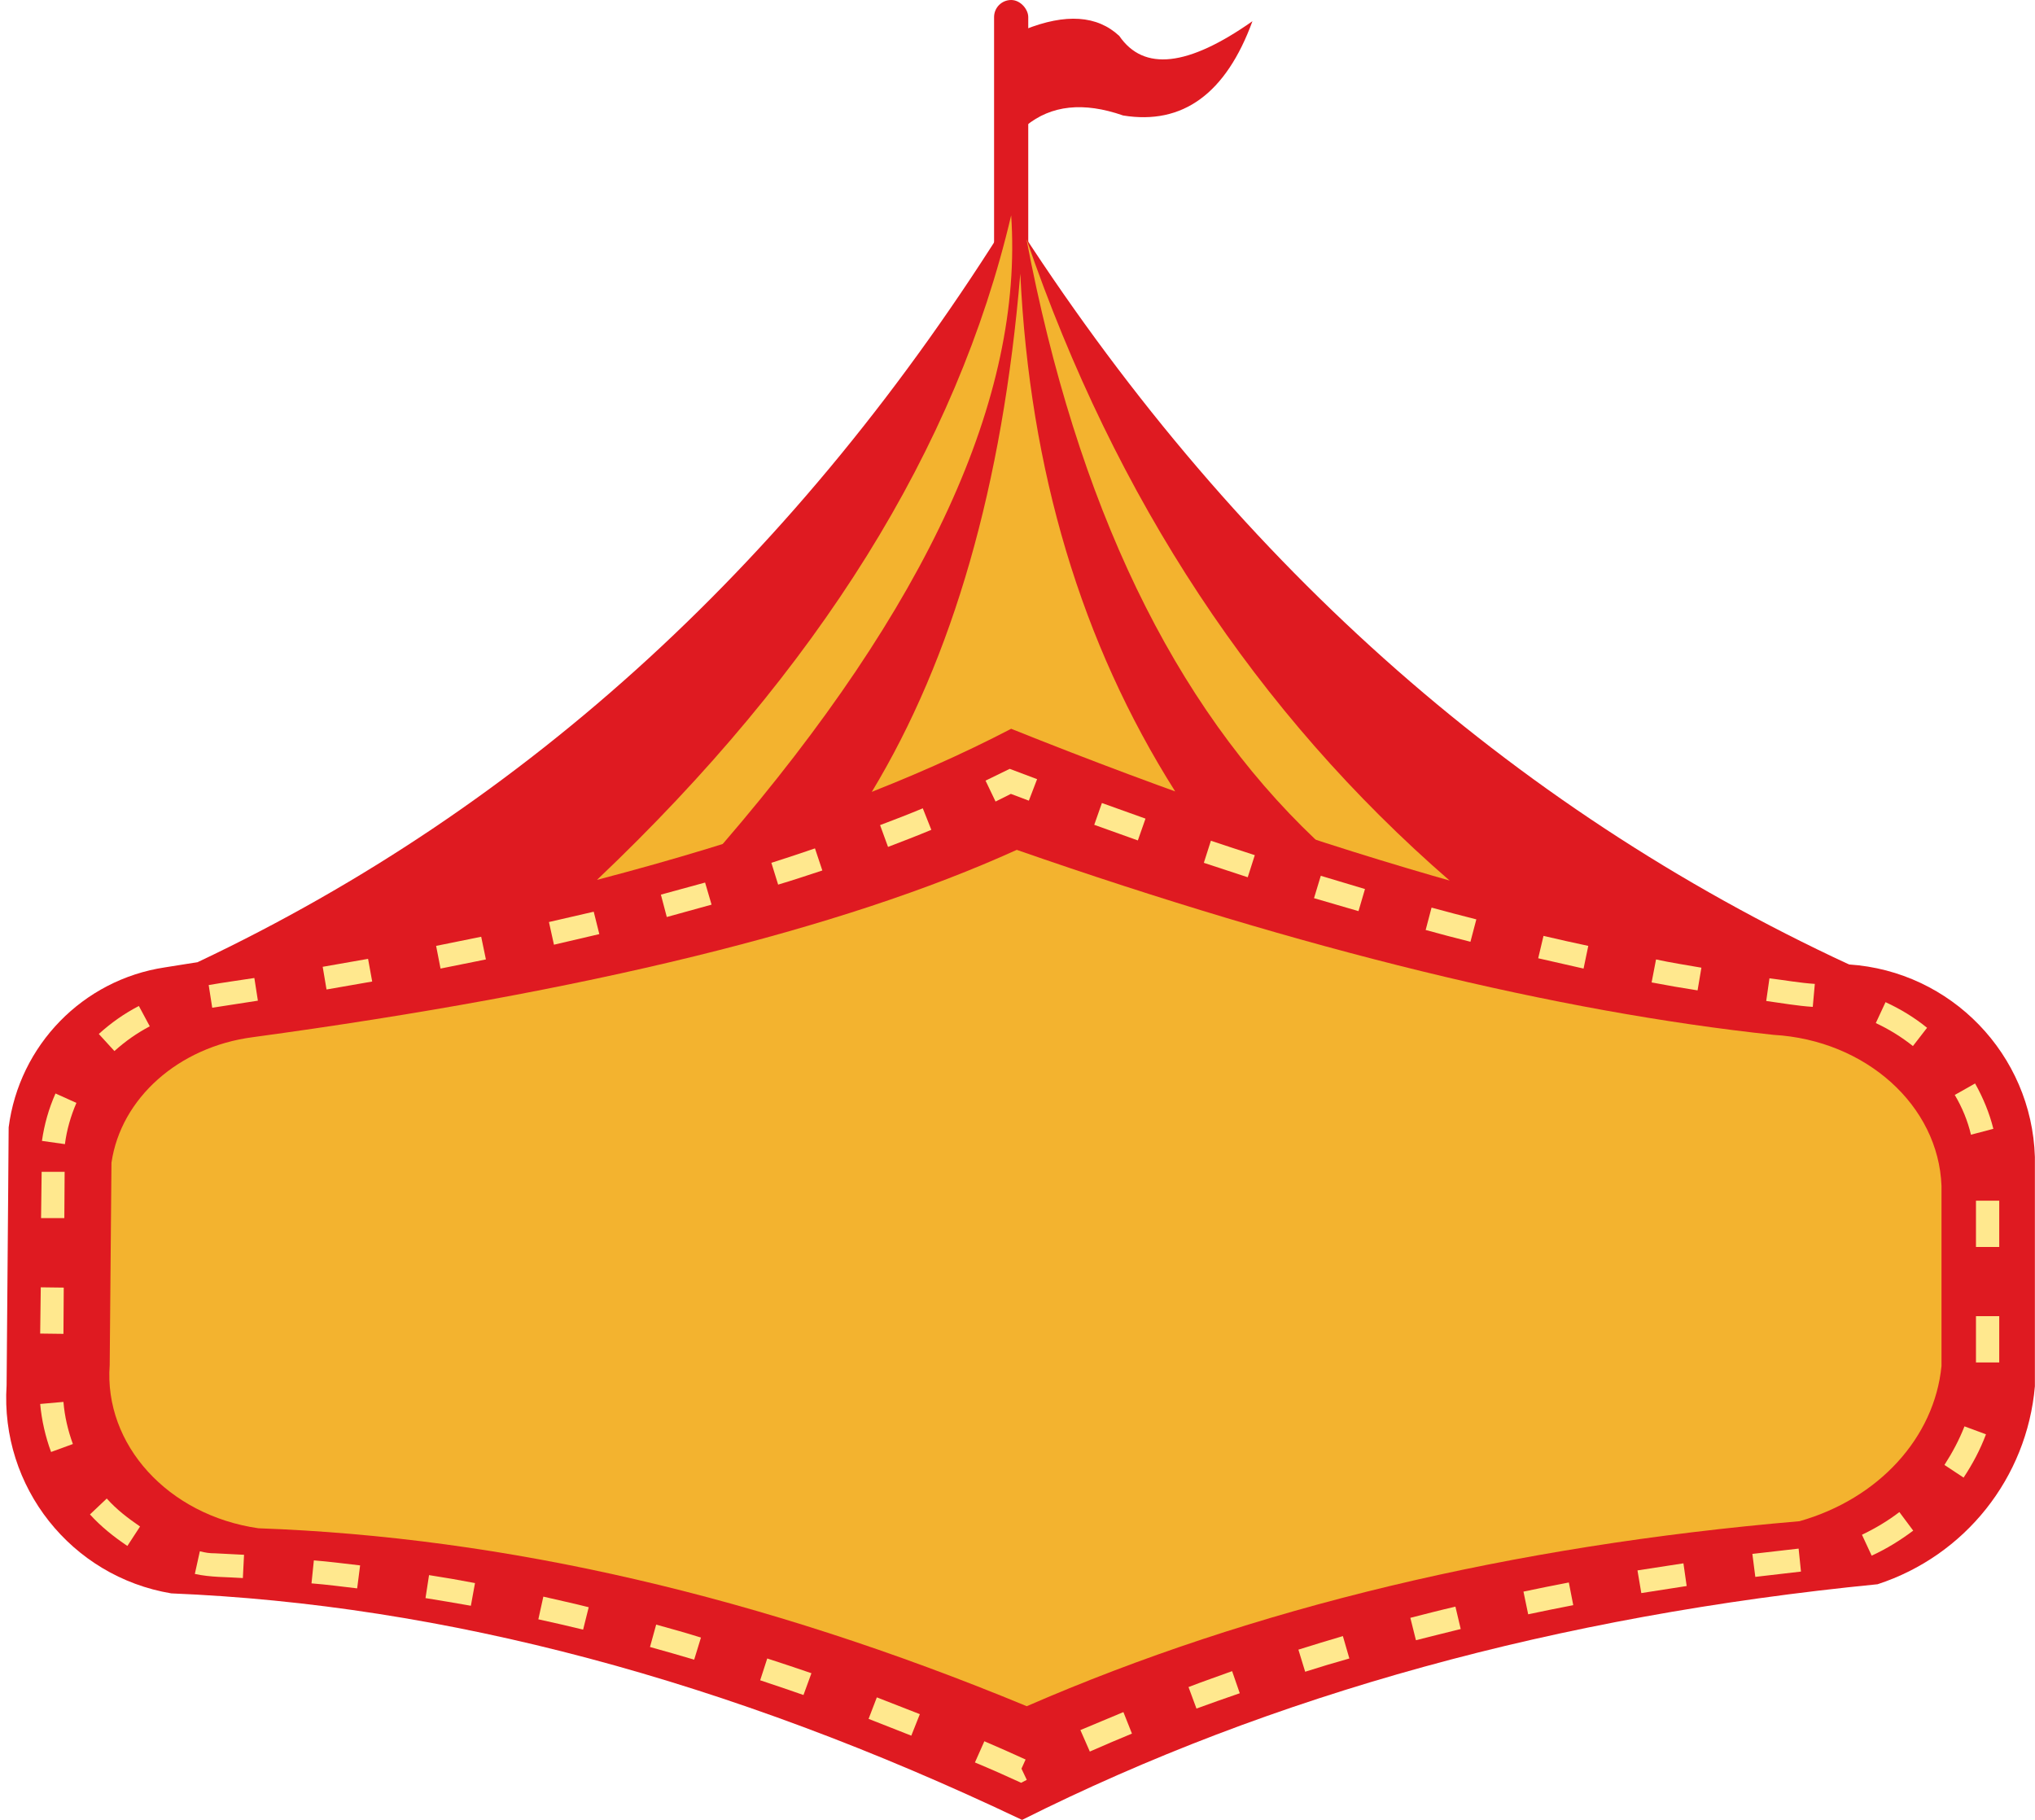 <?xml version="1.0" encoding="UTF-8" standalone="no"?><svg xmlns="http://www.w3.org/2000/svg" xmlns:xlink="http://www.w3.org/1999/xlink" clip-rule="evenodd" fill="#000000" fill-rule="evenodd" height="618" image-rendering="optimizeQuality" preserveAspectRatio="xMidYMid meet" shape-rendering="geometricPrecision" text-rendering="geometricPrecision" version="1" viewBox="-2.1 0.0 690.7 617.8" width="691" zoomAndPan="magnify"><g><g><g id="change1_1"><rect fill="#df1a21" height="94.4" rx="5.8" ry="5.8" width="11.6" x="335.3"/></g><g id="change1_2"><path d="M379.1 39.2c-13.5,-4.7 -24.4,-3.5 -33,3.5 0,0 -0.1,-10.9 -0.3,-32.7 13.8,-5.5 24.5,-4.8 32,2.2 8.3,12.1 23.3,10.4 45.2,-5 -9,24.6 -23.7,35.3 -43.9,32z" fill="#df1a21"/></g><g id="change1_3"><path d="M65 326.6c173.5,28.9 360.3,29.2 560.5,0.8 -115.7,-53.7 -210.5,-138.5 -284.4,-254.3 -72,116 -164.1,200.5 -276.1,253.5z" fill="#df1a21"/></g><g id="change2_1"><path d="M200.6 298.6c2.8,81.7 17.1,77.6 42.6,-12.1 69.5,-80.7 102.1,-151.8 97.9,-213.4 -18.5,78.9 -65.3,154.1 -140.5,225.5z" fill="#f3b32f"/></g><g id="change2_2"><path d="M293.8 268.8c42.9,13.5 77.3,13.5 103,-0.1 -31.9,-50.4 -49.4,-108.9 -52.6,-175.8 -6,71.8 -22.9,130.4 -50.4,175.9z" fill="#f3b32f"/></g><g id="change2_3"><path d="M444.4 285c16.7,21.3 31.9,25.9 45.5,13.9 -65.4,-56.8 -113.3,-129.3 -143.6,-217.7 17.1,90.1 49.8,158 98.1,203.8z" fill="#f3b32f"/></g><g id="change1_4"><path d="M0.8 382.7c3.6,-27.9 25.2,-50.1 53,-54.3 125.6,-19.6 221.3,-46.6 287.3,-81 108,43.3 202.8,69.9 284.4,80 34.7,2.3 62,30.6 63.1,65.3 0,51.9 0,77.9 0,77.9 -2.7,31.1 -23.7,57.5 -53.4,67.2 -108.6,10.7 -205.4,37.4 -290.4,80 -99.8,-47.5 -196.1,-73.1 -288.8,-76.9 -34,-5.7 -58.1,-36.2 -55.9,-70.6 0.5,-58.4 0.7,-87.6 0.7,-87.6z" fill="#df1a21"/></g><g id="change2_4"><path d="M35.7 394.7c3.2,-21.9 22.8,-39.3 47.9,-42.6 113.4,-15.4 199.9,-36.6 259.4,-63.6 97.6,34 183.2,54.9 256.9,62.8 31.3,1.8 56,24 57,51.3 0,40.7 0,61.1 0,61.1 -2.4,24.4 -21.4,45.1 -48.2,52.7 -98.1,8.4 -185.5,29.4 -262.3,62.8 -90.1,-37.3 -177.1,-57.4 -260.8,-60.4 -30.7,-4.4 -52.5,-28.4 -50.5,-55.4 0.4,-45.8 0.6,-68.7 0.6,-68.7z" fill="#f3b32f"/></g><g id="change3_1"><path d="M12 397.8l-0.2 15.7 7.9 0 0.1 -15.7 -7.8 0zm58.9 129.5c-2,0 -3.2,-0.2 -5.2,-0.7l-1.7 7.7c5.5,1.2 10.6,1 16.3,1.4l0.4 -7.9 -9.8 -0.5zm-59.2 -90.3l-0.2 15.7 7.9 0.1 0.1 -15.7 -7.8 -0.1zm-0.2 39.6c0.5,5.5 1.8,11.2 3.7,16.3l7.4 -2.7c-1.7,-4.7 -2.8,-9.4 -3.2,-14.3l-7.9 0.7zm16.9 37.5c3.7,4.1 8.1,7.6 12.7,10.7l4.3 -6.6c-4.2,-2.9 -7.9,-5.7 -11.3,-9.5l-5.7 5.4zm75.2 23.4c5.1,0.4 10.4,1.1 15.5,1.7l1 -7.8c-5.2,-0.6 -10.6,-1.3 -15.7,-1.7l-0.8 7.8zm38.7 5c5.1,0.8 10.2,1.7 15.4,2.6l1.4 -7.7c-5.2,-1 -10.4,-1.9 -15.6,-2.7l-1.2 7.8zm38.3 7.2c5.1,1.1 10.2,2.3 15.2,3.5l1.9 -7.6c-5.1,-1.3 -10.3,-2.4 -15.4,-3.6l-1.7 7.7zm37.9 9.4c5,1.4 10,2.8 15,4.3l2.3 -7.5c-5.1,-1.6 -10.1,-3 -15.2,-4.4l-2.1 7.6zm37.4 11.3c4.9,1.6 9.8,3.3 14.7,5l2.7 -7.4c-5,-1.7 -10,-3.4 -15,-5l-2.4 7.4zm36.8 13.1c4.8,1.9 9.7,3.8 14.5,5.7l2.9 -7.3c-4.8,-1.9 -9.7,-3.8 -14.6,-5.7l-2.8 7.3zm36.1 14.8c5.3,2.2 10.5,4.5 15.7,6.9l1.9 -1 -1.8 -3.8 1.4 -3.1c-4.6,-2.1 -9.3,-4.2 -14,-6.2l-3.2 7.2zm39 -3.7c4.7,-2.1 9.5,-4.1 14.3,-6.1l-2.9 -7.3c-4.9,2 -9.7,4.1 -14.6,6.1l3.2 7.3zm36.2 -14.6c4.9,-1.8 9.8,-3.5 14.7,-5.2l-2.6 -7.5c-4.9,1.8 -9.9,3.5 -14.8,5.4l2.7 7.3zm36.9 -12.5c5,-1.6 10,-3.1 15,-4.5l-2.2 -7.6c-5,1.5 -10.1,3 -15.1,4.6l2.3 7.5zm37.6 -10.7c5,-1.3 10.1,-2.5 15.2,-3.8l-1.8 -7.6c-5.2,1.2 -10.2,2.5 -15.3,3.8l1.9 7.6zm38.1 -8.8c5.1,-1.1 10.2,-2.1 15.3,-3.1l-1.5 -7.7c-5.1,1 -10.3,2 -15.4,3.1l1.6 7.7zm38.4 -7.2c5.1,-0.8 10.3,-1.6 15.4,-2.4l-1.1 -7.7 -15.6 2.4 1.3 7.7zm38.7 -5.5c5.1,-0.6 10.3,-1.2 15.5,-1.8l-0.8 -7.8 -15.7 1.8 1 7.8zm39.5 -7.2c5,-2.3 9.7,-5.2 14.1,-8.5l-4.7 -6.3c-3.9,3 -8.3,5.6 -12.7,7.7l3.3 7.1zm31.2 -26.5c3.1,-4.7 5.6,-9.4 7.6,-14.7l-7.3 -2.7c-1.8,4.6 -4.1,8.9 -6.8,13.1l6.5 4.3zm12.1 -39.1l0 -15.7 -7.9 0 0 15.7 7.9 0zm0 -39.2l0 -15.7 -7.9 0 0 15.7 7.9 0zm-2 -40.1c-1.3,-5.3 -3.5,-10.6 -6.2,-15.4l-6.9 3.9c2.5,4.2 4.4,8.8 5.5,13.5l7.6 -2zm-22.5 -34.3c-4.3,-3.5 -9.1,-6.4 -14.1,-8.7l-3.3 7.1c4.5,2.1 8.7,4.7 12.6,7.8l4.8 -6.2zm-38.1 -14.9c-4.9,-0.3 -10.5,-1.3 -15.4,-1.9l-1.1 7.7c5.1,0.7 10.8,1.7 15.8,2l0.7 -7.8zm-38.5 -5.5c-5.1,-0.9 -10.4,-1.7 -15.4,-2.8l-1.5 7.8c5.2,1 10.4,1.9 15.6,2.7l1.3 -7.7zm-38.4 -7.4c-5.1,-1.1 -10.2,-2.2 -15.2,-3.4l-1.8 7.6 15.4 3.5 1.6 -7.7zm-38 -9c-5.1,-1.3 -10.1,-2.6 -15.2,-4l-2 7.6c5,1.4 10.1,2.7 15.2,4l2 -7.6zm-37.8 -10.3l-15 -4.5 -2.3 7.6 15.1 4.4 2.2 -7.5zm-37.4 -11.5c-4.9,-1.6 -9.9,-3.2 -14.9,-4.9l-2.4 7.5 14.9 4.9 2.4 -7.5zm-37.1 -12.4l-14.8 -5.3 -2.6 7.4 14.8 5.3 2.6 -7.4zm-36.8 -13.4l-9.3 -3.5 -8.2 4 3.4 7.1 5.2 -2.6 6.1 2.3 2.8 -7.3zm-38.8 9.9c-4.8,2 -9.7,3.9 -14.5,5.7l2.7 7.4c5,-1.9 9.9,-3.8 14.7,-5.8l-2.9 -7.3zm-36.6 13.6c-4.9,1.7 -9.8,3.3 -14.8,4.9l2.3 7.4c5.1,-1.5 10.1,-3.2 15,-4.8l-2.5 -7.5zm-37.3 11.6l-15 4.1 2 7.6c5,-1.4 10.1,-2.8 15.2,-4.2l-2.2 -7.5zm-37.8 9.9l-15.2 3.5 1.7 7.7 15.4 -3.6 -1.9 -7.6zm-38.2 8.5l-15.3 3.1 1.5 7.7 15.4 -3.1 -1.6 -7.7zm-38.4 7.5l-15.4 2.7 1.3 7.7 15.5 -2.7 -1.4 -7.7zm-38.6 6.5c-5.1,0.8 -10.4,1.5 -15.5,2.4l1.2 7.7 15.5 -2.4 -1.2 -7.7zm-39.2 9.5c-5,2.6 -9.4,5.7 -13.6,9.5l5.3 5.8c3.8,-3.4 7.5,-6 12,-8.4l-3.7 -6.9zm-28.3 29.7c-2.3,5.2 -3.8,10.5 -4.6,16.1l7.8 1.1c0.6,-4.8 2,-9.6 3.9,-14l-7.1 -3.2z" fill="#ffe88e" fill-rule="nonzero"/></g></g></g></svg>